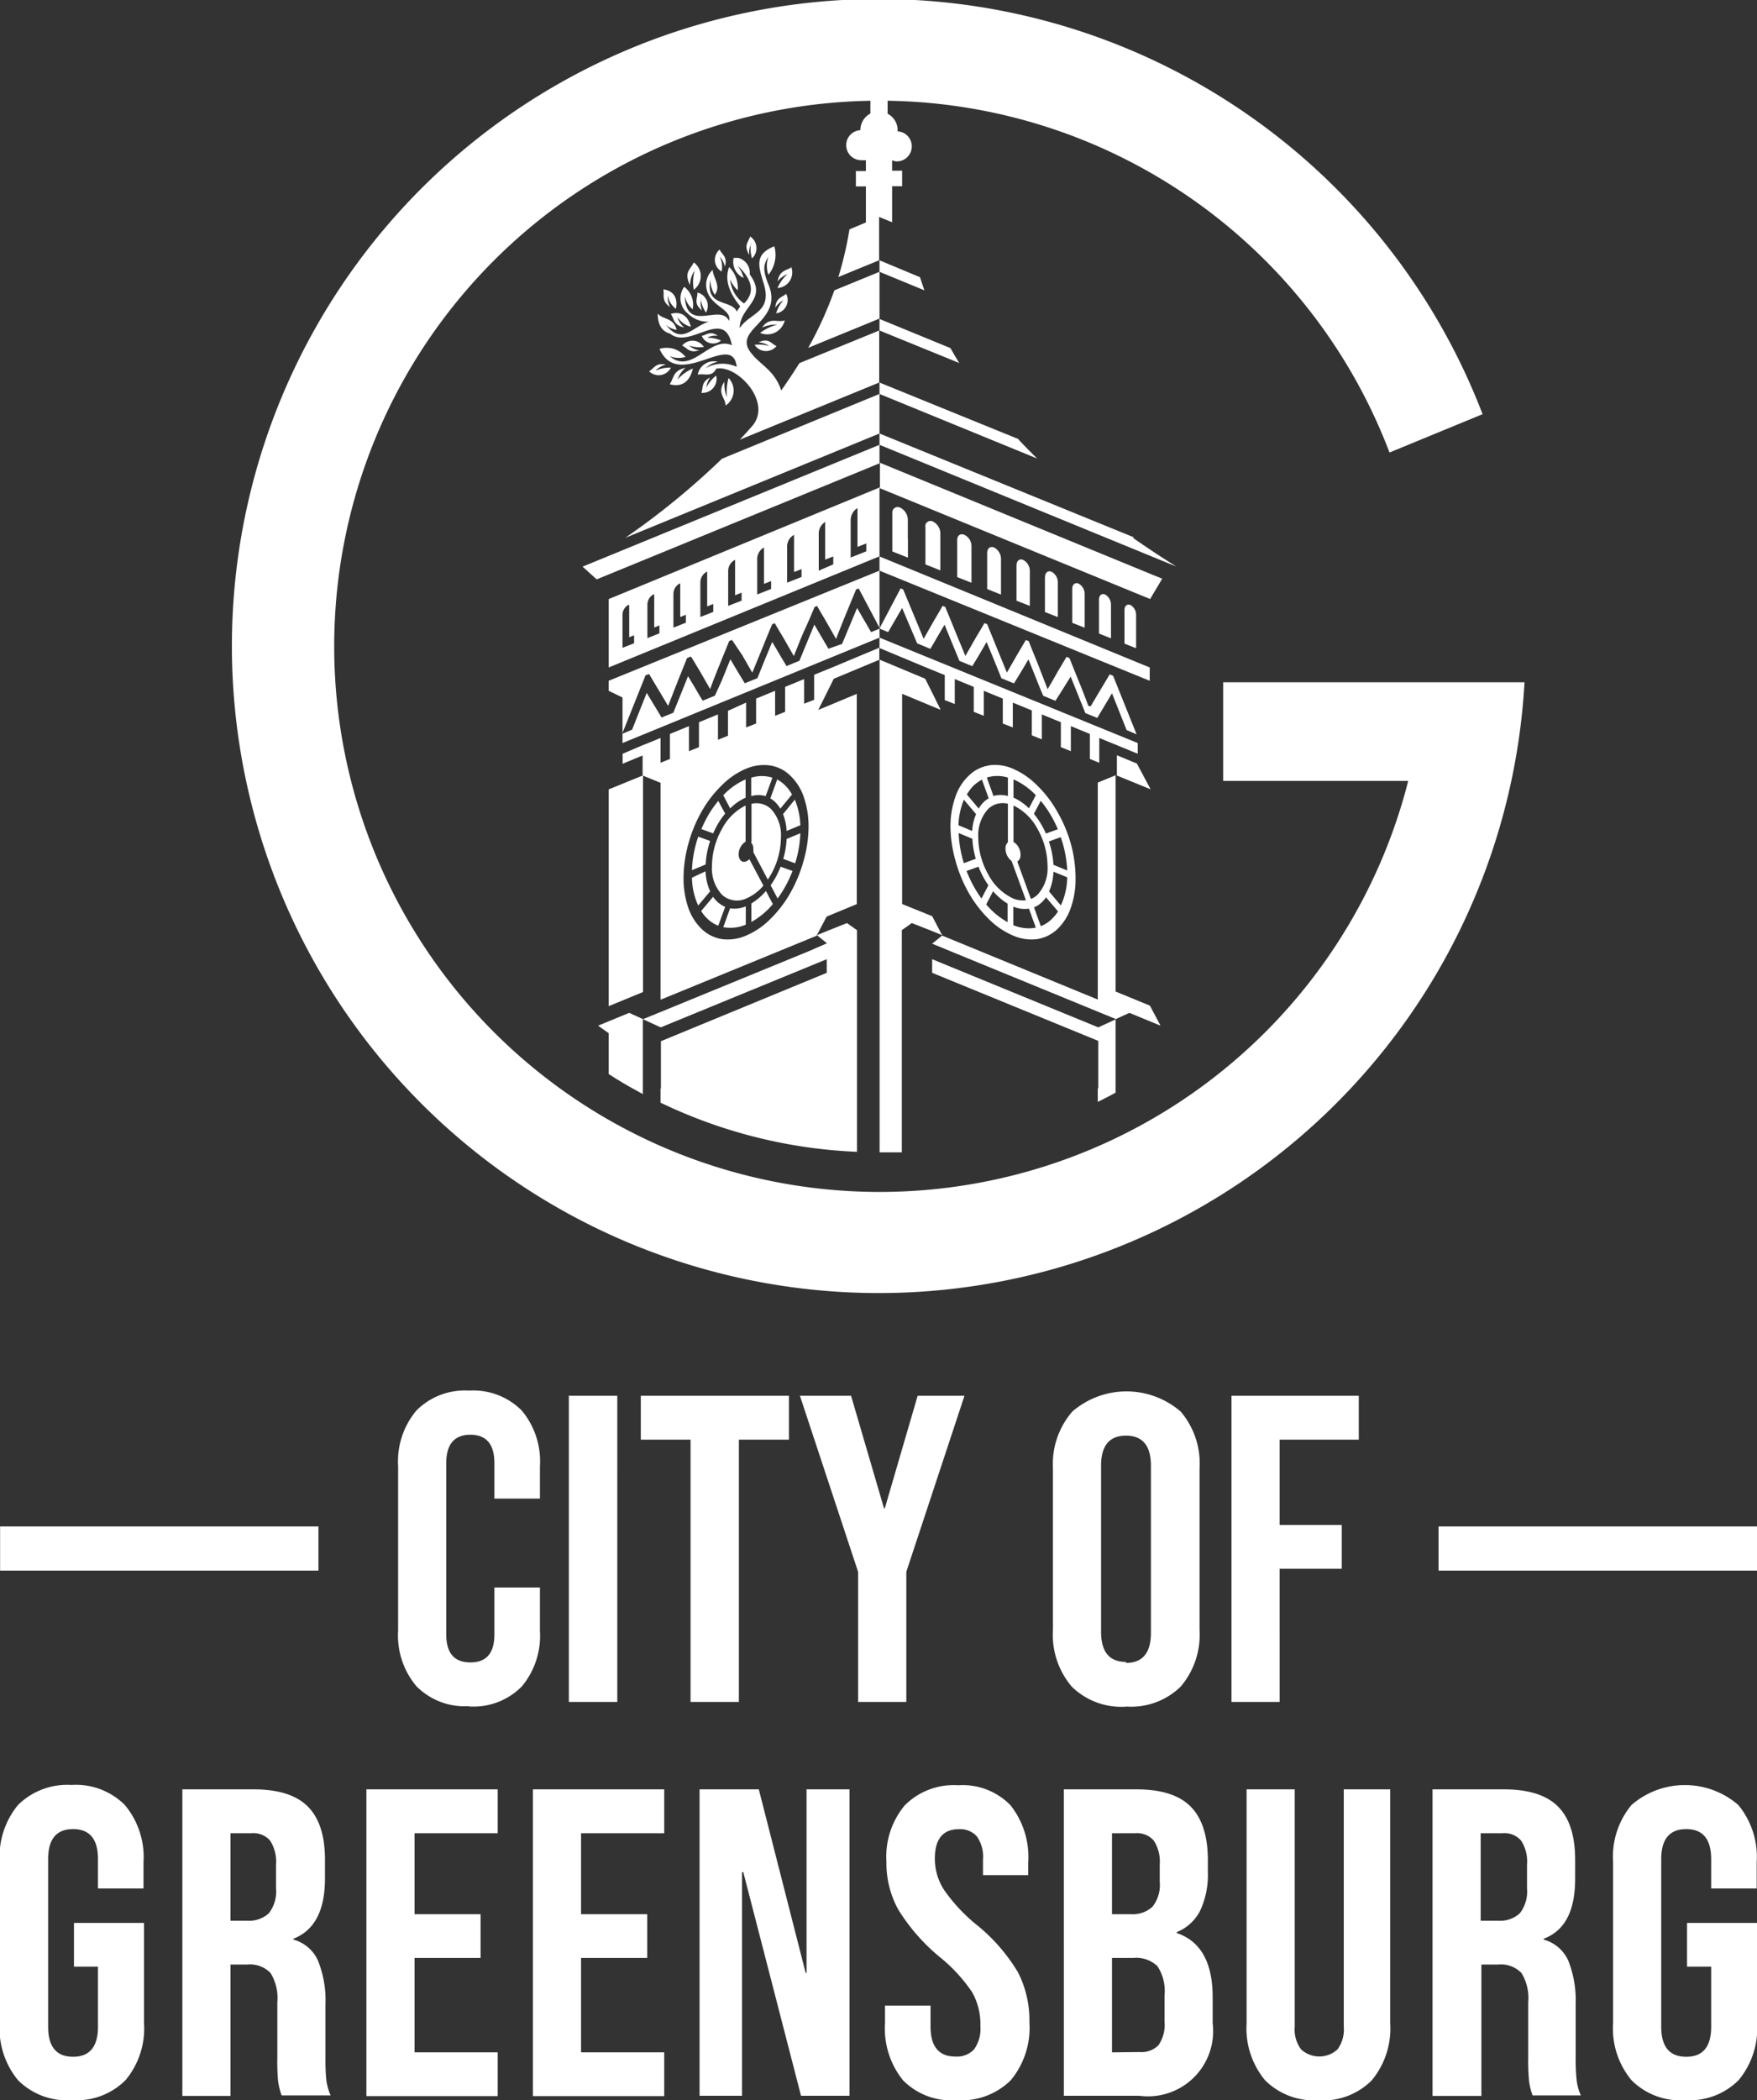 <svg id="Layer_1" data-name="Layer 1" xmlns="http://www.w3.org/2000/svg" viewBox="0 0 175.56 209.78"><rect x="0" y="0" width="175.56" height="209.78" fill="#333333" stroke="none"/><defs><style>.cls-1,.cls-2{fill:#fff;}.cls-1{fill-rule:evenodd;}</style></defs><path class="cls-1" d="M91,91.3v-21l3,1.25.85.35-.74-1.5-.81-1.61-4.55-1.9v49.21c.75,0,1.48,0,2.22,0V93.91l1-.71L94,94l1,.41-1-1.9h0L91,91.3ZM73.66,38.76a1.8,1.8,0,0,1-.3,2.75c0-.77-.89-1.25-.12-2.38a3.5,3.5,0,0,0,.26,1.55,5.08,5.08,0,0,1,.16-1.92ZM78.92,40c-.65-2-2.07-2.53-3-3.73-2-2.47,3.43-3.13,1.66-7-.47-1.26-.48-1.81.06-2.63a2.73,2.73,0,0,0,0,1.81,3.15,3.15,0,0,0,.59-2.85c-2,.79-1.58,2-1.1,3.6,1,3.06-1.35,3-2.36,4.58,0-2.19,2.88-2.83,1-5.37a1.52,1.52,0,0,0-1.15-1.65l-.45,0a1.74,1.74,0,0,0,1,2,3.9,3.9,0,0,0-.62-1.24c1.14,1.06,2,2.5.65,3.79a3.24,3.24,0,0,1-1.38-2.4A3.19,3.19,0,0,0,74.57,30a2.91,2.91,0,0,0-.85-2.33q-.68,1.76,1.1,3.92c-.13.25-.28.35-.32.56-.56-1.31-3.18-.39-2.66-3.23a2.71,2.71,0,0,0,.44,1.52c.66-.87-.15-1.64-.21-2.48a2,2,0,0,0-.63,1.77c.26,1.87,2.61,2.12,2.26,3.32-.85-1.81-4.27,1.3-4.42-2.49a2.43,2.43,0,0,0,.79,1.34,2.25,2.25,0,0,0-.84-2.25,1.93,1.93,0,0,0,.35,2.66,2.8,2.8,0,0,0,2.13.82c-1.7.49-2.66,2.39-4.32.31a2.11,2.11,0,0,0,1.08.51c-.32-1.26-1.37-1-1.89-1.63,0,1.15.45,1.8,1.23,2,2,1.66,5.43-2.72,6.18,1.17-2.16-1-4,3-6.21,1.09a2.41,2.41,0,0,0,1.58.07,2.41,2.41,0,0,0-2.6-.8c1.9,4.26,7.31-1.88,7.71,1.79a3.38,3.38,0,0,0-3.08.13,2.24,2.24,0,0,1,1.19-.63,1.62,1.62,0,0,0-2,1.28c.69-.14,1.4.3,1.84-.59,2.06-.44,5.61,3.29,3.64,5.68-.41.47-.84.94-1.28,1.41l13.93-5.71V34l8,3.26c-.31-.49-.6-1-.88-1.49l-7.09-2.91V34h0l-8,3.27Q79.9,38.61,78.92,40Zm1-12.34a1.56,1.56,0,0,1-1.37,2.11,3.81,3.81,0,0,1,1-1.39,2.31,2.31,0,0,0-1,.73c.22-1.15.88-1.05,1.45-1.45Zm-.51,2.69a1.34,1.34,0,0,1-1,1.95A3.25,3.25,0,0,1,79.14,31a2,2,0,0,0-.81.73c.07-1,.65-1,1.09-1.39ZM79.27,33a1.79,1.79,0,0,1-2.46,1.25,5,5,0,0,1,1.73-.83,3.48,3.48,0,0,0-1.54.3c.79-1.12,1.55-.45,2.27-.72Zm-6.49-6.36a2.14,2.14,0,0,1,.51,1c.29-1-.26-1.17-.53-1.71a1.35,1.35,0,0,0,.2,2.19,2.23,2.23,0,0,0-.18-1.47Zm3.14-1.29a2,2,0,0,0-.19,1.12c-.6-1-.09-1.25.08-1.85A1.39,1.39,0,0,1,76,26.81a3.53,3.53,0,0,1-.11-1.51Zm-8.33,5.17a2.18,2.18,0,0,0,.22,1.15c-.88-.63-.55-1.14-.67-1.77,1,.14,1.48.84,1.26,1.95a2.06,2.06,0,0,1-.81-1.33Zm2.62-2.41a2.76,2.76,0,0,0-.41,1.37c-.64-1.33.09-1.58.38-2.27a1.68,1.68,0,0,1,0,2.73,4.33,4.33,0,0,1,.07-1.83ZM66.39,38a2.17,2.17,0,0,1,1-.58c-1-.21-1.15.35-1.67.67a1.37,1.37,0,0,0,2.18-.37,3.39,3.39,0,0,0-1.46.28Zm5.2-3.31a1.78,1.78,0,0,1,1-.14c-.75-.54-1.07-.12-1.61,0a1.22,1.22,0,0,0,1.92.47,2.93,2.93,0,0,0-1.29-.28Zm-1.87.84a2,2,0,0,0,1,.46c-1,.32-1.16-.22-1.7-.47a1.34,1.34,0,0,1,2.17.14,3.42,3.42,0,0,1-1.45-.13Zm-1.15,3.37a2.53,2.53,0,0,1,.79-1.16c-1.27.27-1.15,1-1.58,1.64,1.2.32,2-.23,2.31-1.57a4.22,4.22,0,0,0-1.52,1.09Zm2.87.81a2,2,0,0,1,.38-1c-.91.45-.68,1-.88,1.53a1.4,1.4,0,0,0,1.48-1.73,3.81,3.81,0,0,0-1,1.23Zm-2.88-7a2.07,2.07,0,0,0,.67,1c-1.07-.22-1-.83-1.34-1.36,1-.28,1.71.17,2,1.29a2.21,2.21,0,0,1-1.28-.9Zm2.35-1.85A2.14,2.14,0,0,0,71,32c-.88-.7-.43-1.17-.45-1.78a1.36,1.36,0,0,1,.85,2,3.24,3.24,0,0,1-.53-1.37Zm5.35,4.59a1.36,1.36,0,0,0,2.19.12c-.55-.25-.78-.86-1.8-.37a2.09,2.09,0,0,1,1.08.37,3.38,3.38,0,0,0-1.47-.12ZM102.13,85.1V81.46a5.39,5.39,0,0,1,2.4,2.34,7.61,7.61,0,0,1,1,3.7,3.89,3.89,0,0,1-1,2.87,2.11,2.11,0,0,1-.66.42l-1.36-3.73h0a.74.74,0,0,0,.32-.68,1.51,1.51,0,0,0-.69-1.28Zm-.56-3.82v3.85a.81.81,0,0,0-.24.64,1.54,1.54,0,0,0,.61,1.23l1.43,3.92a2.47,2.47,0,0,1-1.31-.19,5.39,5.39,0,0,1-2.45-2.38,7.61,7.61,0,0,1-1-3.7,3.87,3.87,0,0,1,1-2.86,2.1,2.1,0,0,1,1.94-.51Zm.21,3.75h0Zm0,0h0Zm.2,0,0,0,0,0Zm.45,2h0Zm8.12,22.65v1.38c.6-.29,1.2-.6,1.78-.92V102.8l1.38-.63,3.11,1.28-1.06-2-3.43-1.41V78.44l-1.78.73v21.67L95,94.45l-1,.81,1.8.74,14.8,6.07,1.78.73-1.78.82L94,96.81v1.36l16.6,6.8v4.76Zm-43.69,0v1.46a50.09,50.09,0,0,0,19.63,4.91V93.91l-1-.71L83.49,94l-1,.41,1,.81L81.7,96l-14.8,6.07-1.79.73-1.38-.63-3.11,1.28,1.06.75v4.08c.79.51,1.59,1,2.41,1.45l1,.55V102.8l1.79.82,16.59-6.81v1.36L66.9,105v4.76ZM83.47,92.55h0l3-1.24v-21l-3,1.25-.85.35.75-1.5.8-1.61,4.55-1.9V65.72l4.79,2,1.75.71v2.5l1,.39V68.83l1.9.78V72.1l1,.4V70l1.9.78v2.49l1,.39V71.18l1.9.78v2.49l1,.4V72.36l1.9.78v2.49l1,.4v-2.5l1.9.78v2.5l.94.38,0,0V74.71l1.06.44.72.29,2.06.85V75.22L88.74,64.69v1h0l-4.78,2-1.75.71v2.5l-1,.39V68.83l-1.9.78V72.1l-1,.4V70l-1.9.78v2.49l-1,.39V71.18L73.6,72v2.49l-1,.4V72.36l-1.9.78v2.49l-1,.4v-2.5l-1.9.78v2.5l-.94.38,0,0V74.71l-1.06.44-.73.29-2,.85v1l2-.83,0,0v2l1.79.73v21.67l15.59-6.39,1-1.9Zm26.37-21c.63-1.07,1.27-2.13,1.9-3.19h0v0l.34.14v0h0l2.35,5.85-1-.43-1.46-3.67-1.47,2.46-1.19-.48-1.47-3.65L107,69.93,106.32,71l-1.22-.5c-.22-.52-.43-1-.64-1.56l-.84-2.08c-.27.47-.55.94-.83,1.4l-.61,1-1.26-.51-.62-1.54c-.28-.69-.57-1.39-.86-2.08l-.82,1.41-.61,1-1.29-.53c-.2-.51-.41-1-.62-1.51l-.86-2.1c-.28.47-.56.94-.83,1.41s-.39.67-.59,1l-1.32-.55L91,61.73l-1.4,2.41-.86-.36v.91L63.06,75.22v-.91h0V70.67L61.68,70V69L88.74,58V56.58l27,11.09V69L88.74,58v.91h0v4.86l2.11-4,.25.1c.69,1.65,1.37,3.29,2.05,4.94l1-1.76c.3-.51.6-1,.89-1.53h0l.27.1c.31.77.63,1.53.94,2.3s.72,1.73,1.07,2.6l1-1.75c.3-.51.61-1,.9-1.53l.28.11v0c.3.75.61,1.49.91,2.24l1.06,2.59,1-1.74.89-1.51.29.11v0c.29.75.59,1.48.89,2.22l1,2.58c.34-.58.68-1.16,1-1.74l.89-1.49.29.12c.3.74.59,1.48.89,2.21s.69,1.72,1,2.57Zm3.38-9.58v3.32l1.16.46V62.43a1.12,1.12,0,0,0-.57-1c-.32-.14-.59.09-.59.5Zm-2.55-1.06v3.37l1.2.48V61.38a1.17,1.17,0,0,0-.59-1c-.34-.14-.61.09-.61.51ZM108,59.77v3.44l1.24.49V60.29a1.18,1.18,0,0,0-.61-1c-.34-.14-.63.09-.63.51Zm-2.73-1.14c0,.58,0,1.17,0,1.75v1.75l1.29.51V59.17a1.2,1.2,0,0,0-.63-1.06c-.36-.15-.65.09-.65.52Zm-2.84-1.18V61l1.33.52c0-.58,0-1.17,0-1.76V58a1.25,1.25,0,0,0-.66-1.07h0c-.36-.16-.66.07-.67.52Zm-2.93-1.23c0,.6,0,1.21,0,1.81v1.81l1.38.55c0-.6,0-1.2,0-1.8V56.8a1.29,1.29,0,0,0-.69-1.11c-.38-.16-.69.08-.69.53Zm-3-1.28c0,.62,0,1.24,0,1.85v1.85l1.43.57c0-.61,0-1.23,0-1.84V55.54a1.26,1.26,0,0,0-.71-1.12c-.39-.17-.72.07-.72.52Zm-3.17-1.32V55.5c0,.63,0,1.26,0,1.88l1.49.59c0-.62,0-1.24,0-1.86V54.25a1.35,1.35,0,0,0-.75-1.16.52.52,0,0,0-.75.53ZM91.57,54.8V52.9a1.37,1.37,0,0,0-.76-1.19.54.54,0,0,0-.79.54c0,.64,0,1.28,0,1.91s0,1.28,0,1.92l1.56.62c0-.64,0-1.27,0-1.9Zm24.23,6,1.19-2h0l-1.21-.49-27-11.09v2.46h0L61.68,60.84v6.83l27.06-11.1V49.75L115.8,60.84Zm-1.67-6.14L88.74,44.3v1.13h0L59.07,57.6l.17.15,1.24,1.12,1.2-.49,27.06-11.1V45.43L118.4,57.59l0,0q-2.25-1.41-4.31-2.85Zm-11.5-9.8L88.74,39.21v1.14h0L73,46.82a76.26,76.26,0,0,1-9.66,7.9L88.74,44.3V40.35l15.75,6.45c-.64-.63-1.26-1.26-1.86-1.9ZM88.74,28.15h0L84.23,30a37.22,37.22,0,0,1-2.61,5.74l7.12-2.92V28.15L93.23,30c-.16-.44-.3-.87-.44-1.31L88.74,27v1.13ZM99.68,77.46a3.66,3.66,0,0,0-2,1,5.17,5.17,0,0,0-1.34,2.08,8.92,8.92,0,0,0-.51,3A13,13,0,0,0,96.34,87a14,14,0,0,0,1.32,3.19,11.92,11.92,0,0,0,2,2.61,7.71,7.71,0,0,0,2.43,1.65,4.54,4.54,0,0,0,2.43.35,3.83,3.83,0,0,0,2-1,5.34,5.34,0,0,0,1.33-2.11,8.62,8.62,0,0,0,.48-3,13,13,0,0,0-.48-3.44A14,14,0,0,0,106.46,82a11.43,11.43,0,0,0-2-2.58,7.72,7.72,0,0,0-2.4-1.64,4.46,4.46,0,0,0-2.41-.33Zm-1.43,1.92a4.3,4.3,0,0,1,.72-.51c.23.62.45,1.25.68,1.87a3.28,3.28,0,0,0-.44.32,3.59,3.59,0,0,0-.56.7l-1.18-1.4a4.55,4.55,0,0,1,.78-1Zm7.87,8a8.45,8.45,0,0,0-.46-2.33l1.19-.43a11.85,11.85,0,0,1,.65,3.33l-1.38-.57Zm-4,4.18a2.87,2.87,0,0,0,1.55.2l.69,1.9a3.93,3.93,0,0,1-2.25-.25c0-.62,0-1.23,0-1.85Zm2.83-.43a3,3,0,0,0,.43-.5l1.2,1.41a4.32,4.32,0,0,1-.66.79,3.25,3.25,0,0,1-1.06.68c-.23-.63-.46-1.26-.68-1.88a2.55,2.55,0,0,0,.77-.5ZM97.2,80.91l1.19,1.41A5.08,5.08,0,0,0,98,84l-1.37-.57a7.21,7.21,0,0,1,.54-2.55Zm-.55,3.3,1.37.57a8.55,8.55,0,0,0,.34,2l-1.19.44a11.52,11.52,0,0,1-.52-3Zm2.8-5.54a3.55,3.55,0,0,1,2.12,0c0,.62,0,1.23,0,1.84a2.6,2.6,0,0,0-1.44,0c-.22-.61-.45-1.23-.67-1.85Zm6.22,11.4a5.39,5.39,0,0,0,.45-2l1.38.56a7.09,7.09,0,0,1-.64,2.81c-.4-.46-.79-.94-1.19-1.41Zm-.73-6.66a8.2,8.2,0,0,0-.77-1.12l.68-1.3a10.63,10.63,0,0,1,1.06,1.53,11.4,11.4,0,0,1,.65,1.31l-1.19.43c-.13-.29-.27-.57-.43-.85ZM97.44,88l1.19-.43a9.81,9.81,0,0,0,.56,1.18c.13.23.28.46.43.68l-.69,1.32a11.46,11.46,0,0,1-.71-1.1A12.43,12.43,0,0,1,97.44,88Zm4.69-7.32V78.85a7,7,0,0,1,2.23,1.58l-.69,1.31a5.29,5.29,0,0,0-1.54-1.07ZM99.4,91.34l.69-1.32a6,6,0,0,0,1.45,1.24v1.85a7.68,7.68,0,0,1-2.14-1.77Zm13-12.9,3.43,1.4-1.37-2.57-2-.83,0,0v2ZM88.73,7V6a1.7,1.7,0,0,1,.82,3.15v3.21a1.84,1.84,0,0,1,1,1.66v.1a1.5,1.5,0,0,1-.17,3A1.58,1.58,0,0,1,90,17v1.05h1v1.55H90v3.6l-1.3-.53V27l-4.07,1.67a36.06,36.06,0,0,0,1.11-4.76l1.64-.69v-3.6h-1V18.09h1V17a1.53,1.53,0,0,1-.38,0,1.5,1.5,0,0,1-.17-3V14a1.86,1.86,0,0,1,1-1.66V9.12A1.7,1.7,0,0,1,88.73,6V7Zm-25,54.4v3.25l.49-.19v.79l-1.16.46V62.43a1.14,1.14,0,0,1,.57-1l.1,0Zm22.81-9.57c0,.63,0,1.26,0,1.9s0,1.26,0,1.9l.88-.35v.79l-1.56.62V54.8c0-.64,0-1.27,0-1.9a1.41,1.41,0,0,1,.68-1.15.28.28,0,0,0,0,.09Zm-3.23,1.35c0,.62,0,1.24,0,1.86s0,1.24,0,1.86l.81-.32v.79L82.67,58c0-.62,0-1.24,0-1.86V54.25a1.36,1.36,0,0,1,.67-1.13v.07Zm-3.11,1.29c0,.61,0,1.23,0,1.84s0,1.22,0,1.83l.75-.3v.79l-1.44.57c0-.61,0-1.23,0-1.84V55.54a1.31,1.31,0,0,1,.68-1.11.11.11,0,0,0,0,0Zm-3,1.26v1.79c0,.6,0,1.2,0,1.8l.71-.28v.79l-1.39.55v-1.8c0-.59,0-1.19,0-1.79a1.29,1.29,0,0,1,.68-1.1v0Zm-2.89,1.2v1.77c0,.59,0,1.18,0,1.76l.65-.26V61l-1.34.52V59.77c0-.59,0-1.18,0-1.77a1.24,1.24,0,0,1,.67-1.07h0v0Zm-2.79,1.17c0,.58,0,1.15,0,1.73v1.74l.61-.24v.79l-1.29.51V59.17a1.21,1.21,0,0,1,.64-1.06h0Zm-2.69,1.13v3.4l.56-.22v.79l-1.24.49V60.29a1.18,1.18,0,0,1,.61-1l.06,0Zm-2.6,1.1V62c0,.56,0,1.12,0,1.68l.52-.21v.79l-1.2.48V61.38a1.17,1.17,0,0,1,.59-1l.08,0Zm3.57,6.28-.29.12c-.3.74-.59,1.48-.89,2.21l-1,2.57-1.91-3.19h0v0l-.35.14v0h0l-2.34,5.85,1-.43,1.46-3.67c.49.82,1,1.64,1.48,2.46l1.18-.48,1.47-3.65.83,1.39c.2.36.42.71.63,1.06l1.22-.5L73,68.93l.84-2.08c.28.47.55.94.83,1.4l.61,1,1.26-.51.62-1.54c.29-.69.57-1.39.86-2.08l.83,1.41.6,1,1.29-.53c.21-.51.41-1,.62-1.51l.87-2.1.82,1.41.59,1L85,65.32l1.5-3.59,1.4,2.41.88-.36-2.12-4-.26.1c-.68,1.65-1.37,3.29-2,4.94l-1-1.76c-.3-.51-.6-1-.89-1.53h0l-.26.1c-.32.77-.64,1.53-1,2.3s-.71,1.73-1.07,2.6l-1-1.75c-.3-.51-.61-1-.9-1.53l-.27.11v0c-.31.75-.62,1.49-.92,2.24l-1.06,2.59-1-1.74L74,64.92l-.28.11v0c-.3.75-.6,1.48-.9,2.22s-.7,1.72-1,2.58l-1-1.74-.9-1.49Zm18.91-2.89v.05h0v-.05ZM75.4,77.79a4.45,4.45,0,0,1,2.41-.33,3.66,3.66,0,0,1,2,1,5.28,5.28,0,0,1,1.34,2.08,8.92,8.92,0,0,1,.5,3A12.63,12.63,0,0,1,81.15,87a14,14,0,0,1-1.32,3.19,11.65,11.65,0,0,1-2,2.61,7.56,7.56,0,0,1-2.42,1.65,4.54,4.54,0,0,1-2.43.35,3.76,3.76,0,0,1-2-1,5.36,5.36,0,0,1-1.34-2.11,9.1,9.1,0,0,1-.48-3,13,13,0,0,1,.49-3.44A14,14,0,0,1,71,82a11.73,11.73,0,0,1,2-2.58,7.65,7.65,0,0,1,2.41-1.64Zm0,7.28.06,0-.06,0Zm.37,0h0Zm.11.07a.79.79,0,0,1,.25.64,1.24,1.24,0,0,1,0,.33h0l1.45,2.75c.11-.16.21-.33.31-.5a7.6,7.6,0,0,0,1-3.7,3.82,3.82,0,0,0-1-2.86,2.11,2.11,0,0,0-1.94-.51v3.85Zm-.08,1.6,0,0,0,0Zm0,0,0,0,0,0Zm-.08.09a1,1,0,0,1-.3.21c-.41.17-.75-.14-.75-.69a1.49,1.49,0,0,1,.69-1.28h0V81.46A5.34,5.34,0,0,0,73,83.8a7.62,7.62,0,0,0-1,3.7,3.85,3.85,0,0,0,1,2.87,2.21,2.21,0,0,0,2.46.36,4.65,4.65,0,0,0,1.68-1.27l-1.38-2.6ZM71.82,85l-1.19-.43A11.49,11.49,0,0,0,70,87.92l1.37-.57A8.45,8.45,0,0,1,71.82,85Zm-.89-1.19,1.19.43c.12-.29.27-.57.42-.85a7.45,7.45,0,0,1,.78-1.12L72.63,81a10.63,10.63,0,0,0-1.06,1.53,13.25,13.25,0,0,0-.64,1.31Zm2.89,7.9-.69,1.9a3.91,3.91,0,0,0,2.25-.25V91.53a2.9,2.9,0,0,1-1.56.2Zm-1.19,1.75.69-1.88a2.72,2.72,0,0,1-.78-.5,3.52,3.52,0,0,1-.43-.5L70.92,92a3.92,3.92,0,0,0,.65.79,3.36,3.36,0,0,0,1.06.68ZM80.05,88l-1.19-.43a9.81,9.81,0,0,1-.56,1.18c-.14.23-.28.46-.44.68.24.44.47.88.7,1.32.25-.35.49-.72.71-1.1A12.43,12.43,0,0,0,80.05,88Zm-.93-1.21,1.19.44a11.12,11.12,0,0,0,.52-3l-1.37.57a8.55,8.55,0,0,1-.34,2Zm-.61-7.91c-.22.62-.45,1.25-.68,1.87a2.75,2.75,0,0,1,.44.32,3.25,3.25,0,0,1,.56.7L80,80.36a4,4,0,0,0-.78-1,3.61,3.61,0,0,0-.72-.51Zm-1.15,1.65c.23-.61.45-1.23.68-1.85a3.55,3.55,0,0,0-2.12,0v1.84a2.59,2.59,0,0,1,1.44,0Zm-4.23-.09.69,1.31a5,5,0,0,1,1.54-1.07V78.85a6.92,6.92,0,0,0-2.23,1.58Zm-2.5,11,1.19-1.41a5.19,5.19,0,0,1-.46-2L70,88.67a6.93,6.93,0,0,0,.64,2.81Zm7.45-.14L77.39,90a6,6,0,0,1-1.45,1.24c0,.61,0,1.23,0,1.85a7.65,7.65,0,0,0,2.13-1.77Zm2.2-10.43L79.1,82.32A5.33,5.33,0,0,1,79.46,84l1.37-.57a7.2,7.2,0,0,0-.55-2.55ZM65.11,98.45v-20l-3.43,1.4v21.65l3.43-1.41V98.45Z" transform="translate(-0.86 -1)"/><path class="cls-1" d="M139.7,46.2,149,42.37a64.63,64.63,0,1,0,4.19,26.78H123.08V79h18.49a54.5,54.5,0,1,1-1.87-32.8Z" transform="translate(-0.86 -1)"/><path class="cls-2" d="M47.73,171.42a6.78,6.78,0,0,1-5.27-2,7.88,7.88,0,0,1-1.82-5.55V147.46a7.91,7.91,0,0,1,1.82-5.56,6.81,6.81,0,0,1,5.27-2,6.83,6.83,0,0,1,5.27,2,7.9,7.9,0,0,1,1.81,5.56v3.23H50.26v-3.54c0-1.89-.8-2.84-2.4-2.84s-2.41.95-2.41,2.84v17.1c0,1.87.8,2.8,2.41,2.8s2.4-.93,2.4-2.8v-4.68h4.55v4.33A7.88,7.88,0,0,1,53,169.45a6.79,6.79,0,0,1-5.27,2Zm10-31h4.81V171H57.7V140.37Zm12.16,4.38h-5v-4.38H79.69v4.38h-5V171H69.86V144.75ZM86.6,158l-5.81-17.58H85.9l3.29,11.24h.08l3.28-11.24h4.68L91.42,158v13H86.6V158Zm26.77,13.47a7.06,7.06,0,0,1-5.42-2,8,8,0,0,1-1.88-5.68v-16.1A8,8,0,0,1,108,142a8.28,8.28,0,0,1,10.84,0,8,8,0,0,1,1.88,5.68v16.1a8,8,0,0,1-1.88,5.68,7.06,7.06,0,0,1-5.42,2Zm0-4.37c1.66,0,2.49-1,2.49-3v-16.7c0-2-.83-3-2.49-3s-2.49,1-2.49,3V164c0,2,.83,3,2.49,3Zm10.54-26.68h12.72v4.38h-7.91v8.52h6.21v4.38h-6.21V171h-4.81V140.37Z" transform="translate(-0.86 -1)"/><path class="cls-2" d="M8,210.78a6.91,6.91,0,0,1-5.34-2,8.12,8.12,0,0,1-1.83-5.7V187a8.15,8.15,0,0,1,1.83-5.71,7,7,0,0,1,5.34-2,6.91,6.91,0,0,1,5.33,2A8.1,8.1,0,0,1,15.2,187v2.63H10.65v-2.93c0-2-.83-3-2.49-3s-2.49,1-2.49,3v16.74c0,2,.83,3,2.49,3s2.49-1,2.49-3v-6H8.25v-4.37h7v10a8.07,8.07,0,0,1-1.84,5.7,6.87,6.87,0,0,1-5.33,2Zm11-31.05H26.2q3.72,0,5.43,1.73t1.7,5.31v1.88q0,4.77-3.15,6v.09a3.74,3.74,0,0,1,2.47,2.14,10.62,10.62,0,0,1,.73,4.33v5.38a20.46,20.46,0,0,0,.08,2.12,5.39,5.39,0,0,0,.44,1.59H29a7.45,7.45,0,0,1-.35-1.39,21.35,21.35,0,0,1-.08-2.37V201a4.75,4.75,0,0,0-.68-2.93,2.85,2.85,0,0,0-2.34-.84H23.89v13.12H19.08V179.73Zm6.56,13.12a2.9,2.9,0,0,0,2.16-.74,3.53,3.53,0,0,0,.72-2.49v-2.37a3.9,3.9,0,0,0-.59-2.4,2.21,2.21,0,0,0-1.86-.74H23.89v8.74Zm11.83-13.12H50.59v4.38H42.28v8.09h6.6v4.37h-6.6V206h8.31v4.37H37.47V179.73Zm16.64,0H67.23v4.38H58.92v8.09h6.61v4.37H58.92V206h8.31v4.37H54.11V179.73Zm16.65,0h6l4.68,18.33h.09V179.73h4.29v30.61H80.9L75.13,188H75v22.34H70.76V179.73Zm25.7,31.05a6.76,6.76,0,0,1-5.3-2,8.25,8.25,0,0,1-1.79-5.7v-1.75h4.55v2.09c0,2,.83,3,2.49,3a2.34,2.34,0,0,0,1.86-.72,3.52,3.52,0,0,0,.63-2.34A6.48,6.48,0,0,0,98,200a15.9,15.9,0,0,0-3.24-3.52,19.37,19.37,0,0,1-4.15-4.75,9.64,9.64,0,0,1-1.18-4.79,8,8,0,0,1,1.84-5.62,6.91,6.91,0,0,1,5.33-2,6.67,6.67,0,0,1,5.23,2,8.33,8.33,0,0,1,1.77,5.71v1.27H99.08v-1.57a3.52,3.52,0,0,0-.61-2.3,2.24,2.24,0,0,0-1.8-.72c-1.6,0-2.4,1-2.4,2.93a5.74,5.74,0,0,0,.9,3.1,16.75,16.75,0,0,0,3.25,3.5,17.92,17.92,0,0,1,4.16,4.77,10.55,10.55,0,0,1,1.14,5,8.2,8.2,0,0,1-1.86,5.77,7,7,0,0,1-5.4,2Zm10.78-31.05h7.26q3.72,0,5.42,1.73t1.71,5.31V188a8.45,8.45,0,0,1-.77,3.85,4.5,4.5,0,0,1-2.34,2.14v.09q3.58,1.21,3.59,6.38v2.63a6.51,6.51,0,0,1-7.3,7.25h-7.57V179.73Zm6.69,12.47a2.9,2.9,0,0,0,2.17-.75,3.49,3.49,0,0,0,.72-2.49v-1.71a3.9,3.9,0,0,0-.59-2.4,2.23,2.23,0,0,0-1.86-.74h-2.32v8.09Zm.88,13.77a2.39,2.39,0,0,0,1.88-.68,3.53,3.53,0,0,0,.61-2.34v-2.66a4.44,4.44,0,0,0-.72-2.91,3.07,3.07,0,0,0-2.39-.81h-2.14V206Zm17.87,4.81a6.88,6.88,0,0,1-5.34-2,8.12,8.12,0,0,1-1.84-5.7V179.73h4.81v23.7a3.32,3.32,0,0,0,.64,2.28,2.7,2.7,0,0,0,3.63,0,3.38,3.38,0,0,0,.63-2.28v-23.7h4.64v23.36a8.12,8.12,0,0,1-1.84,5.7,6.87,6.87,0,0,1-5.33,2ZM144,179.73h7.13q3.71,0,5.42,1.73c1.14,1.15,1.7,2.92,1.7,5.31v1.88c0,3.18-1,5.19-3.14,6v.09a3.76,3.76,0,0,1,2.47,2.14,10.81,10.81,0,0,1,.72,4.33v5.38a20,20,0,0,0,.09,2.12,5.09,5.09,0,0,0,.43,1.59H154a6.15,6.15,0,0,1-.35-1.39,20.64,20.64,0,0,1-.09-2.37V201a4.75,4.75,0,0,0-.68-2.93,2.85,2.85,0,0,0-2.34-.84h-1.66v13.12H144V179.73Zm6.56,13.12a2.9,2.9,0,0,0,2.16-.74,3.53,3.53,0,0,0,.72-2.49v-2.37a3.83,3.83,0,0,0-.59-2.4,2.2,2.2,0,0,0-1.85-.74h-2.19v8.74Zm18.65,17.93a6.87,6.87,0,0,1-5.33-2,8.07,8.07,0,0,1-1.84-5.7V187a8.1,8.1,0,0,1,1.84-5.71,8.15,8.15,0,0,1,10.67,0,8.15,8.15,0,0,1,1.84,5.71v2.63h-4.55v-2.93c0-2-.83-3-2.49-3s-2.5,1-2.5,3v16.74c0,2,.83,3,2.5,3s2.49-1,2.49-3v-6h-2.41v-4.37h7v10a8.12,8.12,0,0,1-1.84,5.7,6.88,6.88,0,0,1-5.34,2Z" transform="translate(-0.86 -1)"/><path class="cls-1" d="M.87,157.88H32.68v-4.41H.87v4.41Zm143.73,0h31.82v-4.41H144.6v4.41Z" transform="translate(-0.86 -1)"/></svg>